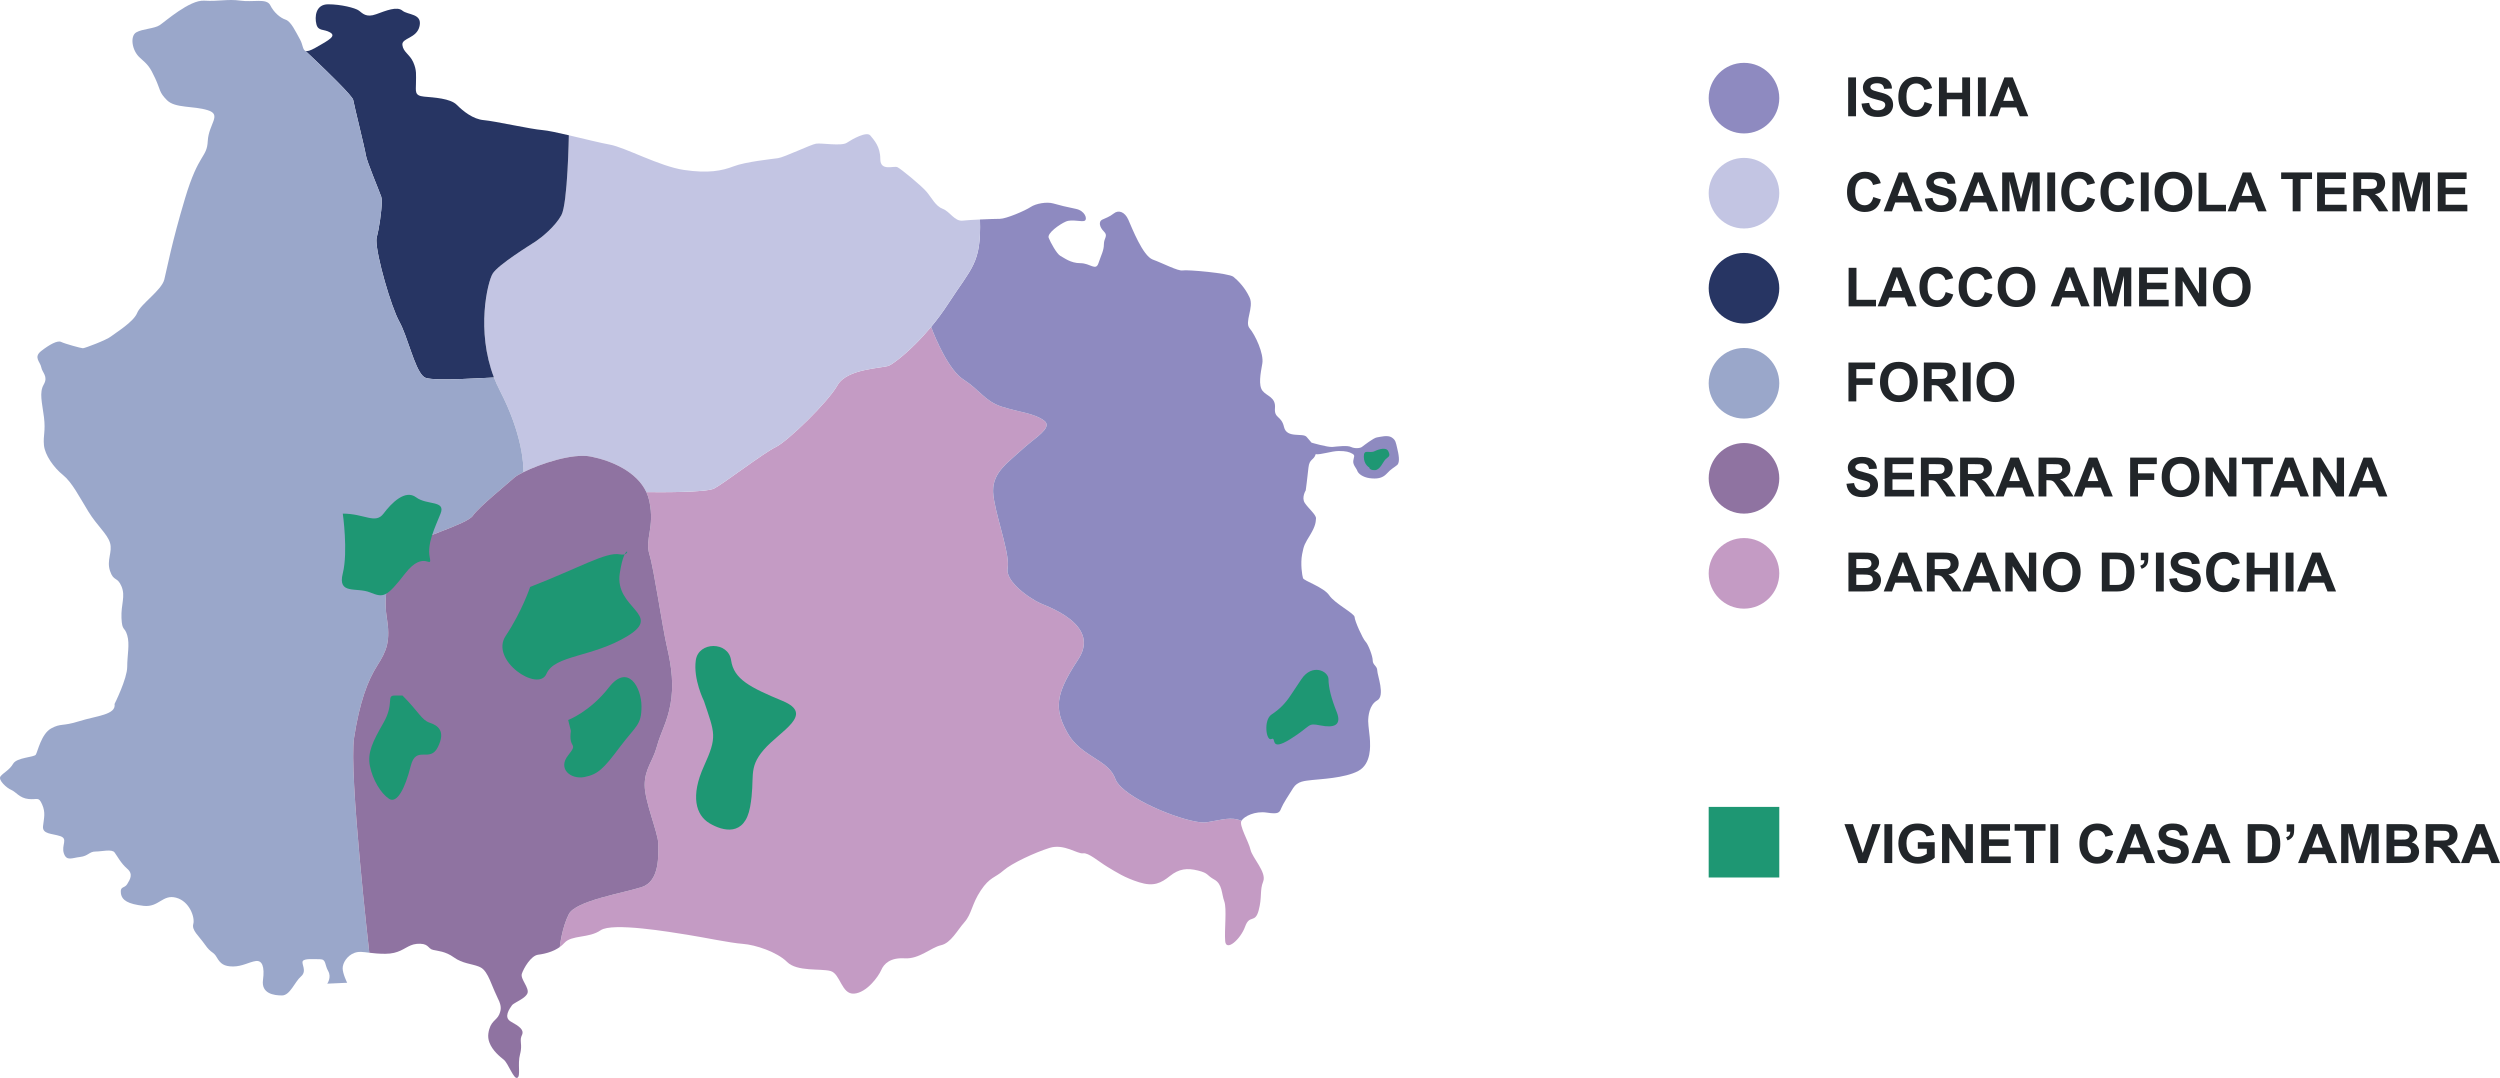 <?xml version="1.0" encoding="utf-8"?>
<!-- Generator: Adobe Illustrator 23.0.1, SVG Export Plug-In . SVG Version: 6.00 Build 0)  -->
<svg version="1.1" id="Livello_1" xmlns="http://www.w3.org/2000/svg" xmlns:xlink="http://www.w3.org/1999/xlink" x="0px" y="0px"
	 viewBox="0 0 920.642 396.966" style="enable-background:new 0 0 920.642 396.966;" xml:space="preserve">
<style type="text/css">
	.st0{fill:#C52170;}
	.st1{fill:#C49BC4;}
	.st2{fill:#8E8AC0;}
	.st3{fill:#C3C5E3;}
	.st4{fill:#273563;}
	.st5{fill:#9AA7CA;}
	.st6{fill:#8F73A1;}
	.st7{fill:#212529;}
	.st8{fill:#1E9773;}
</style>
<path class="st0" d="M200.254,351.224c-0.299,0.064-0.591,0.123-0.872,0.173
	C199.664,351.347,199.954,351.289,200.254,351.224"/>
<path class="st0" d="M153.514,347.582c-0.836,0.069-1.553,0.274-2.226,0.549c0.673-0.274,1.39-0.479,2.226-0.547
	c0.467-0.04,0.875-0.05,1.241-0.04C154.389,347.533,153.981,347.543,153.514,347.582"/>
<path class="st0" d="M204.179,349.911c-0.336,0.16-0.675,0.306-1.015,0.438
	C203.504,350.217,203.843,350.071,204.179,349.911"/>
<path class="st0" d="M202.641,350.541c-0.263,0.093-0.525,0.186-0.786,0.265
	C202.116,350.726,202.377,350.635,202.641,350.541"/>
<path class="st0" d="M201.391,350.937c-0.254,0.071-0.507,0.139-0.754,0.197
	C200.885,351.076,201.136,351.009,201.391,350.937"/>
<path class="st0" d="M177.514,356.582c-0.377-0.27-0.811-0.483-1.282-0.67c0.471,0.187,0.905,0.401,1.282,0.672
	c0.493,0.351,0.94,0.858,1.357,1.461C178.454,357.442,178.008,356.935,177.514,356.582"/>
<path class="st0" d="M157.785,348.717c0.334,0.326,0.627,0.649,1.059,0.867c0.185,0.091,0.412,0.162,0.669,0.227
	c-0.256-0.065-0.482-0.137-0.666-0.229C158.414,349.364,158.12,349.042,157.785,348.717"/>
<path class="st0" d="M179.848,380.582c0.667-4.667,3-4.667,4-7c1-2.334,0.667-3.667-1-7c-0.371-0.741-0.725-1.566-1.077-2.417
	c0.352,0.851,0.705,1.677,1.074,2.419c1.67,3.329,2,4.659,1,7c-1,2.329-3.33,2.329-4,7c-0.165,1.165,0.002,2.269,0.373,3.288
	C179.848,382.852,179.681,381.748,179.848,380.582"/>
<path class="st0" d="M205.335,349.285c-0.211,0.126-0.426,0.243-0.642,0.357
	C204.91,349.528,205.124,349.412,205.335,349.285"/>
<path class="st0" d="M206.145,348.764c0,0,0.002-0.021,0.002-0.025c-0.097,0.069-0.191,0.143-0.29,0.21
	C205.952,348.885,206.05,348.83,206.145,348.764"/>
<path class="st0" d="M192.181,358.582c-0.667,2,3,5.354,2,7.344c-0.312,0.621-0.916,1.177-1.62,1.68
	c0.705-0.503,1.311-1.06,1.624-1.682c1-1.99-2.671-5.34-2-7.34c0.66-2,3.329-6.671,6-7
	c0.314-0.04,0.658-0.093,1.015-0.153c-0.359,0.06-0.702,0.111-1.019,0.151
	C195.514,351.915,192.848,356.582,192.181,358.582"/>
<path class="st0" d="M188.181,376.248c3,1.667,5,3,4,5c-0.842,1.686-0.042,2.913-0.363,5.446
	c0.322-2.532-0.476-3.765,0.367-5.451c1-2-1-3.33-4-5c-1.453-0.804-1.574-2.001-1.241-3.137
	C186.609,374.242,186.727,375.44,188.181,376.248"/>
<path class="st1" d="M465.184,324.584c-1.34,3.329-0.34,5.659-1.67,10.659c-1.33,5-3.33,1.341-5,6
	c-1.67,4.67-7,9.341-7.33,5.341c-0.34-4,0.66-12-0.34-14.671c-1-2.67-0.66-6.329-3.66-8c-3-1.67-2-2.329-6-3.329
	s-7-0.671-10.34,2c-3.33,2.659-6,4-11.33,2.329c-5.33-1.67-8.33-3.67-11.67-5.67c-3.33-2-7-5.33-9-5
	c-2,0.341-7-3.659-12.33-2c-5.33,1.67-14,5.67-17,8.341c-3,2.659-5,2.329-8.33,7.329c-3.34,5-3.34,8.671-6,11.671
	c-2.67,3-5,7.699-8.67,8.51c-3.67,0.819-8,5.149-13.33,4.819c-5.34-0.329-7.67,2-8.67,4.33c-1,2.341-5.33,8.341-10,8.67
	c-4.67,0.33-5-7.329-8.67-8.329c-3.66-1-12.33,0.329-16-3.341c-3.66-3.659-11.66-6.33-16.33-6.659
	c-4.67-0.341-14-2.341-20.33-3.341c-6.34-1-27.67-4.659-32-1.659c-4.34,3-10.67,1.659-13.34,4.659
	c-0.51,0.58-1.09,1.061-1.7,1.49c0.03-0.269,0.81-7.189,3.34-12.089c2.57-5,20.17-7.75,26.92-10s6-12.25,6-16s-5-15.5-5-21.5
	s3-8.75,4.5-14.25s3.75-8.75,5-15.531c1.25-6.779,0.5-13.469-1.25-20.969s-4.75-28.5-6.5-34.25s2-9.75,0-19.5
	c-0.25-1.21-0.63-2.35-1.13-3.42c4.1,0.059,21.96,0.219,24.97-1.33c3.41-1.75,18.41-13.25,22.66-15.25
	s19.25-16.5,22.75-22.75s16.75-6.25,19-7.25c1.73-0.77,8.48-5.831,15.48-14.26l0.01,0.01
	c0.15,0.419,4.62,12.58,10.09,17.889c0.57,0.551,1.16,1.04,1.75,1.42c6.34,4.11,8,8.11,14.34,10.11
	c6.33,2,11.66,2.331,15.33,5c0.18,0.13,0.33,0.26,0.46,0.401c0.39,0.399,0.56,0.819,0.56,1.269
	c0,2.451-5.32,5.571-9.35,9.33c-4.86,4.531-10.35,8.021-10.35,14.84c0,0.201,0,0.401,0.01,0.601
	c0.31,6.67,5.45,20.25,5.45,26.489c0,0.521-0.03,0.99-0.11,1.401c-0.05,0.25-0.07,0.509-0.07,0.759
	c0,1.941,1.3,3.96,3.06,5.811c2.95,3.069,7.22,5.64,9.01,6.43c1.7,0.759,8.66,3.23,12.839,7.54
	c1.901,1.96,3.231,4.299,3.231,7.03c0,1.849-0.61,3.88-2.07,6.099c-4.911,7.451-7.161,12.371-7.161,16.982
	c0,3.229,1.101,6.319,3.161,10.019c0.94,1.691,2.05,3.081,3.26,4.281c3.82,3.8,8.59,5.66,11.73,8.7
	c1.15,1.13,2.09,2.409,2.67,4.019c0.36,0.981,1.11,2,2.17,3.041c6.85,6.69,26.3,13.83,31.5,12.959
	c6-1,8.89-2.129,12.78-0.57c-1,1.67,2.66,7.67,3.33,10.67C461.184,315.913,466.514,321.243,465.184,324.584"/>
<path class="st2" d="M514.514,171.243c-1.17,1-2.17,1.341-3.83,3.17c-1.67,1.83-3.84,2-6.34,1.671
	c-2.5-0.341-4.16-1.671-4.5-2.671c-0.33-1-1.66-2.17-1.5-3.67c0.17-1.5,0.84-2-0.33-2.659c-1.17-0.671-2.33-1-5-1
	c-2.67,0-6.83,1.5-8.5,1.159c-0.67,2.341-2.33,1.61-2.67,4.981c-0.33,3.361-1,8.361-1,8.361s-1.66,2.659-0.33,4.659
	c1.33,2,4.21,4.341,4.11,5.67c-0.11,1.33-0.11,2.671-2.11,6c-2,3.33-2.33,3.671-3,7.171c-0.67,3.5,0,7.829,0.33,8.829
	c0.34,1,7.67,3.33,9.67,6.33s9.33,6.67,9.33,8c0,1.341,3,8,4,9s2.67,5.341,2.67,7c0,1.67,1.67,2,1.67,3.67
	c0,1.671,3,9.33,0,11c-3,1.671-3.34,6-3.34,7.671c0,1.659,0.67,6,0.67,7.329c0,1.33,0.67,8.33-4.33,11
	c-5,2.671-14.34,3-17,3.33c-2.67,0.341-5.34,0.341-7,3c-1.67,2.67-3.67,5.67-4.34,7.341
	c-0.66,1.659-1,2.329-5.33,1.659c-4.33-0.659-8.33,1.341-9.33,3c-3.89-1.56-6.78-0.43-12.78,0.57
	c-5.201,0.87-24.65-6.269-31.5-12.96c-1.06-1.04-1.81-2.059-2.17-3.04c-0.58-1.61-1.52-2.889-2.67-4.019
	c-3.14-3.04-7.91-4.901-11.73-8.7c-1.21-1.201-2.32-2.59-3.26-4.281c-2.06-3.7-3.161-6.79-3.161-10.019
	c0-4.611,2.25-9.53,7.161-16.981c1.46-2.219,2.07-4.25,2.07-6.099c0-2.731-1.33-5.071-3.231-7.031
	c-4.179-4.309-11.139-6.78-12.839-7.54c-1.79-0.79-6.06-3.36-9.01-6.429c-1.76-1.851-3.06-3.87-3.06-5.811
	c0-0.25,0.02-0.51,0.07-0.76c0.08-0.41,0.11-0.879,0.11-1.4c0-6.239-5.14-19.819-5.45-26.489
	c-0.01-0.2-0.01-0.401-0.01-0.601c0-6.819,5.49-10.309,10.35-14.84c4.03-3.759,9.35-6.88,9.35-9.33
	c0-0.45-0.17-0.87-0.56-1.269c-0.13-0.141-0.28-0.271-0.46-0.401c-3.67-2.67-9-3-15.33-5c-6.34-2-8-6-14.34-10.11
	c-0.59-0.38-1.18-0.869-1.75-1.42c-5.47-5.31-9.94-17.47-10.09-17.89l-0.01-0.009c2.109-2.531,4.24-5.38,6.27-8.5
	c8.75-13.491,12.22-14.88,11.73-31.061c3-0.14,6.029-0.239,7.3-0.239c2.33,0,9.33-3,11.33-4.341c2-1.33,6-2,8.33-1.33
	c2.34,0.671,5,1.33,8.34,2c3.33,0.671,4.33,3.671,3.33,4.33c-1,0.67-4.67-0.659-7,0.341c-2.33,1-7,4.329-6.33,6
	c0.66,1.659,3,6,4.33,6.659c1.33,0.67,3.67,2.67,7.33,2.67c3.67,0,5.67,3,6.67,0s2-4.67,2-7c0-2.329,1.67-3,0-4.67
	c-1.67-1.659-2-3.659-0.67-4.33c1.34-0.67,2.67-1,4.34-2.329c1.66-1.341,4-0.671,5.33,2.329
	c1.33,3,5.33,13.33,9,14.671c3.67,1.329,9.33,4.329,11,4c1.67-0.341,17,1,18.67,2.329c1.66,1.33,4.33,4,6,7.671
	c1.66,3.659-2,9,0,11.329c2,2.33,5.33,9.33,4.66,13c-0.66,3.671-1.49,8,0.09,10s4.91,2.33,4.58,6.33
	c-0.33,4,2.33,2.67,3.33,7c1,4.341,7,2,8.34,3.67c0.49,0.62,1.17,1.33,1.79,2.091c0,0,5.87,1.739,7.71,1.58
	c1.83-0.171,5.5-0.651,6.83,0.01c1.33,0.649,3.33,0.509,4,0c0.67-0.51,4.33-3.351,5.5-3.51c1.17-0.171,4-1,5.5,0
	s1.5,1.899,2,3.949C515.014,167.084,515.684,170.243,514.514,171.243"/>
<path class="st3" d="M197.403,88.81c-2,1.333-14,8.666-16,12c-2,3.333-7,24.333,2.667,43
	c8.254,15.94,8.728,27.134,8.69,30.065c6.034-2.988,17.982-7.115,24.894-5.732c7.661,1.532,16.853,5.556,20.366,13.077
	c4.102,0.059,21.961,0.22,24.974-1.327c3.409-1.75,18.409-13.25,22.659-15.25s19.25-16.5,22.75-22.75s16.75-6.25,19-7.25
	s13-9.277,21.75-22.764c8.75-13.486,12.22-14.877,11.734-31.056c-2.517,0.121-5.002,0.272-6.373,0.425
	c-3,0.333-4.667-3.334-7.334-4.335c-2.666-1-4-4-6-6.332c-2-2.333-9.333-8.333-10.666-9c-1.334-0.667-6.334,1.667-6.334-3
	c0-4.668-2.333-7-3.666-8.668c-1.334-1.667-6.667,1.333-8.667,2.667c-2,1.333-9.333,0-11.333,0.333
	c-2,0.333-11.667,5-14,5.335c-2.334,0.333-12,1.333-16.334,3c-4.333,1.665-9.333,2.666-18.333,1.333
	c-9-1.333-21.667-8.335-27.333-9.335c-3.26-0.575-9.498-2.142-15.034-3.434c0,0-0.41,25.187-2.744,29.426
	C204.403,83.477,199.403,87.477,197.403,88.81"/>
<path class="st4" d="M209.483,49.813c0,0-0.41,25.19-2.75,29.43c-2.33,4.23-7.33,8.23-9.33,9.57c-2,1.33-14,8.66-16,12
	c-1.83,3.05-6.17,20.89,0.51,38.21c-2,0-21.51,1.45-25.18,0.12c-0.34-0.12-0.68-0.35-1-0.67
	c-3.17-3.099-5.64-14.56-8.66-20c-3.09-5.55-8.45-24.2-8.45-29.88c0-0.469,0.03-0.84,0.11-1.12
	c0.81-2.98,1.85-9.7,1.85-13.19c0-0.8-0.05-1.44-0.18-1.81c-0.67-2-5.33-13-5.67-15.33
	c-0.33-2.33-4.33-18.33-4.66-20.33c-0.12-0.72-2.43-3.26-5.33-6.21l-0.39-0.39c-0.12-0.129-0.25-0.26-0.38-0.39
	c-5.08-5.11-11.49-11.08-11.49-11.08c0.64,0.24,1.7-0.04,3.7-1.159c5.33-3,7.66-4.341,5.33-5.671
	c-2.33-1.329-4.33-0.329-5-3c-0.67-2.67-0.33-7.329,4.33-7.329c4.67,0,10,1.329,11.34,2.329c1.33,1,2.66,2.671,6.33,1.33
	c3.67-1.33,7.67-3,9.67-1.33c2,1.671,7.33,1,6.33,5.671c-1,4.659-6.67,4.329-6.33,7c0.33,2.659,2.66,3.329,4,6.329
	c1.33,3,1,4.671,1,7.671s-0.67,4.659,3,5c3.66,0.329,9.66,0.659,12,3c2.33,2.329,6,5.329,10,5.659
	c4,0.341,17.33,3.341,21.66,3.67C201.683,48.054,205.393,48.864,209.483,49.813"/>
<path class="st5" d="M192.764,173.874c-1.61,0.8-2.8,1.51-3.36,2.02c-2.67,2.419-13,10.75-15.25,14s-19.25,7.75-24.75,11.75
	s-8.5,16.5-7,25.5s0,12.5-3.5,18s-6.5,13.5-8.5,26.5s5.6,79.209,5.6,79.209c-2.36-0.29-3.86-0.549-5.49,0.06
	c-2.67,1-4.33,3.671-4.33,5.671s1.66,5.329,1.66,5.329l-7.33,0.33c0,0,1.67-2.33,0.33-4.659
	c-1.33-2.341-0.66-4.341-3-4.341c-2.33,0-5.66-0.33-6.33,0.67c-0.67,1,1.67,3.671-0.67,5.671c-2.33,2-4,7-7,7
	s-7.66-0.671-7-5.671c0.67-5-0.33-7.329-2.66-7c-2.34,0.33-5,2-8.34,2c-3.33,0-4.66-1-6-3.329
	c-1.33-2.341-2-1.341-4.33-4.671c-2.33-3.329-5-5.329-4.33-7.67c0.66-2.33-1.34-8.33-6.34-9.659
	c-5-1.341-6.33,3.659-12,3c-5.66-0.671-8-2-8.33-4.671c-0.33-2.67,1.33-1.67,2.33-3.329c1-1.671,2.34-3.671,0-5.671
	c-2.33-2-3.66-4.67-4.66-6c-1-1.329-4.67-0.329-7-0.329c-2.34,0-2.67,1.659-5.67,2c-3,0.329-5,1.659-6-1.341
	s1.67-5.33-1.33-6.33s-6.67-0.67-6.34-3.67c0.34-3,1-5-0.33-8s-1.67-1.659-5-2c-3.33-0.33-4.67-2.659-6.33-3.33
	c-1.67-0.67-5-3.67-4-5c1-1.329,3.33-2.329,4.66-4.67c1.34-2.33,7.67-2.33,8.34-3.33c0.66-1,2-7.67,5.66-9.67
	c3.67-2,4-0.659,10.34-2.659c6.33-2,13.66-2.341,13-6.341c0,0,4.66-9.33,4.66-13.659c0-4.341,1-8.341,0-11.671
	c-1-3.329-1.88-1.329-2.11-6.329c-0.22-5,1.56-8,0-11.671c-1.55-3.67-2.89-1.67-4.22-5.67s1-7,0-10.33
	c-1-3.329-4.67-6.17-8-11.579c-3.33-5.421-6-10.75-9.33-13.421c-3.34-2.67-6.67-7.329-7-11c-0.34-3.67,0.66-5,0-10.329
	c-0.67-5.341-1.81-9-0.07-12c1.73-3-0.58-4.341-0.92-6.341c-0.35-2-2.991-3.659,0-6c2.99-2.33,5.99-4,7.32-3.33
	c1.33,0.671,7.38,2.33,8.02,2.33c0.65,0,8.65-3,10.31-4.33c1.67-1.329,8.34-5.329,9.67-8.67
	c1.33-3.33,9-8.33,10-12.33s2.67-13.329,7.67-30c5-16.67,8-14.67,8.33-21c0.33-6.329,5.33-9.67,0-11.329
	c-5.33-1.671-12-0.671-15-3.671c-3-3-2.33-3.67-4.33-8c-2-4.329-2.67-5-5.67-7.67c-3-2.659-3.67-8-1.33-9.33
	c2.33-1.329,6.66-1.329,8.66-2.67c2-1.33,11-9.33,16.34-9c5.33,0.341,8.66-0.68,13.33-0.01
	c4.67,0.68,9.67-0.99,11,1.68c1.33,2.671,3.67,4.671,5.67,5.33c2,0.67,3.66,4.341,5.33,7.341
	c1.04,1.869,0.91,3.75,1.97,4.159c0,0,6.41,5.971,11.49,11.08c0.13,0.13,0.26,0.261,0.38,0.391l0.389,0.389
	c2.901,2.951,5.21,5.491,5.331,6.21c0.33,2,4.33,18,4.66,20.331c0.34,2.33,5,13.33,5.67,15.33
	c0.13,0.37,0.18,1.009,0.18,1.809c0,3.49-1.04,10.21-1.85,13.191c-0.08,0.28-0.11,0.65-0.11,1.12
	c0,5.679,5.36,24.33,8.45,29.88c3.02,5.439,5.49,16.9,8.66,20c0.32,0.32,0.66,0.549,1,0.67
	c3.67,1.33,23.179-0.121,25.179-0.121c0.631,1.611,1.341,3.21,2.161,4.79
	C192.324,159.754,192.804,170.943,192.764,173.874"/>
<path class="st6" d="M236.404,326.644c6.75-2.25,6-12.25,6-16s-5-15.5-5-21.5s3-8.75,4.5-14.25s3.75-8.75,5-15.53
	c1.25-6.78,0.5-13.47-1.25-20.97s-4.75-28.5-6.5-34.25s2-9.75,0-19.5c-0.249-1.214-0.634-2.354-1.134-3.423
	c-0.537-0.008-0.849-0.014-0.849-0.014s0.312,0.006,0.849,0.014c-3.512-7.521-12.705-11.545-20.366-13.077
	c-6.912-1.383-18.86,2.744-24.894,5.732c-0.006,0.501-0.027,0.768-0.027,0.768s0.021-0.267,0.027-0.768
	c-1.604,0.794-2.795,1.509-3.356,2.018c-2.67,2.42-13,10.75-15.25,14s-19.25,7.75-24.75,11.75s-8.5,16.5-7,25.5s0,12.5-3.5,18
	s-6.5,13.5-8.5,26.5s5.6,79.21,5.6,79.21c1.51,0.19,3.37,0.39,5.84,0.39c5.014,0,6.897-2.079,9.444-3.113
	c0.673-0.274,1.389-0.479,2.226-0.549c0.467-0.039,0.874-0.048,1.241-0.038c1.753,0.049,2.456,0.614,3.03,1.173
	c0.335,0.325,0.629,0.648,1.062,0.865c0.184,0.092,0.41,0.165,0.665,0.229c1.602,0.398,4.509,0.472,7.672,2.773
	c3.068,2.23,6.609,2.362,9.048,3.329c0.471,0.186,0.904,0.4,1.282,0.669c0.494,0.353,0.94,0.861,1.357,1.463
	c1.115,1.615,2.004,3.952,2.9,6.12c0.352,0.851,0.706,1.676,1.076,2.417c1.667,3.333,2,4.666,1,7c-1,2.333-3.333,2.333-4,7
	c-0.167,1.166,0,2.27,0.37,3.291c1.11,3.06,4.044,5.374,5.297,6.371c1.67,1.34,3.67,7.34,5,6.67
	c1.33-0.67,0-5,1-8.67c0.157-0.576,0.244-1.078,0.304-1.549c0.32-2.533-0.48-3.761,0.362-5.447c1-2-1-3.333-4-5
	c-1.453-0.807-1.572-2.005-1.236-3.141c0.355-1.209,1.225-2.348,1.57-2.863c0.46-0.688,2.494-1.531,4.046-2.637
	c0.704-0.503,1.308-1.06,1.62-1.681c1-1.989-2.666-5.344-2-7.344c0.667-2,3.334-6.667,6-7c0.317-0.04,0.661-0.09,1.019-0.151
	c0.059-0.01,0.122-0.023,0.183-0.034c0.281-0.05,0.573-0.108,0.872-0.173c0.126-0.028,0.254-0.059,0.382-0.089
	c0.247-0.058,0.5-0.126,0.754-0.197c0.155-0.043,0.308-0.084,0.465-0.132c0.26-0.079,0.522-0.172,0.785-0.265
	c0.175-0.062,0.349-0.122,0.524-0.191c0.34-0.133,0.678-0.278,1.014-0.438c0.174-0.083,0.343-0.179,0.514-0.269
	c0.216-0.114,0.431-0.231,0.642-0.357c0.177-0.107,0.35-0.221,0.522-0.337c0.099-0.067,0.194-0.141,0.291-0.21
	c0.029-0.271,0.808-7.193,3.337-12.095C212.054,331.644,229.654,328.894,236.404,326.644"/>
<path class="st2" d="M655.234,36.143c0,7.18-5.82,13-13,13c-7.18,0-13-5.82-13-13c0-7.18,5.82-13,13-13
	C649.413,23.143,655.234,28.964,655.234,36.143"/>
<g>
	<path class="st7" d="M680.601,42.819V28.503h2.891v14.316H680.601z"/>
	<path class="st7" d="M685.513,38.161l2.812-0.273c0.17,0.944,0.513,1.637,1.03,2.08s1.216,0.664,2.095,0.664
		c0.932,0,1.633-0.197,2.104-0.591s0.708-0.855,0.708-1.382c0-0.338-0.1-0.626-0.298-0.864
		s-0.546-0.444-1.04-0.62c-0.338-0.117-1.109-0.326-2.314-0.625c-1.549-0.384-2.637-0.856-3.262-1.416
		c-0.879-0.788-1.318-1.748-1.318-2.881c0-0.729,0.207-1.411,0.62-2.046s1.009-1.118,1.787-1.45
		s1.718-0.498,2.817-0.498c1.797,0,3.149,0.394,4.058,1.182s1.386,1.839,1.431,3.154l-2.891,0.127
		c-0.123-0.736-0.389-1.265-0.796-1.587s-1.017-0.483-1.831-0.483c-0.84,0-1.498,0.172-1.973,0.518
		c-0.307,0.221-0.459,0.518-0.459,0.889c0,0.338,0.143,0.628,0.43,0.869c0.365,0.306,1.25,0.625,2.656,0.957
		s2.446,0.675,3.12,1.03s1.201,0.84,1.582,1.455s0.571,1.375,0.571,2.28c0,0.82-0.229,1.588-0.684,2.305
		s-1.1,1.248-1.934,1.597s-1.871,0.522-3.115,0.522c-1.81,0-3.199-0.418-4.17-1.255
		S685.702,39.763,685.513,38.161z"/>
	<path class="st7" d="M708.745,37.556l2.803,0.889c-0.43,1.562-1.145,2.723-2.144,3.481s-2.267,1.138-3.804,1.138
		c-1.9,0-3.463-0.649-4.688-1.948s-1.836-3.075-1.836-5.327c0-2.383,0.615-4.233,1.846-5.552
		s2.848-1.978,4.854-1.978c1.752,0,3.174,0.518,4.268,1.553c0.65,0.612,1.139,1.491,1.465,2.637l-2.861,0.684
		c-0.17-0.742-0.522-1.328-1.06-1.758s-1.19-0.644-1.958-0.644c-1.06,0-1.922,0.381-2.583,1.143
		s-0.991,1.996-0.991,3.701c0,1.81,0.326,3.099,0.977,3.867s1.498,1.152,2.539,1.152
		c0.768,0,1.43-0.244,1.982-0.732S708.505,38.604,708.745,37.556z"/>
	<path class="st7" d="M714.038,42.819V28.503h2.891v5.635h5.664v-5.635h2.891v14.316h-2.891v-6.26h-5.664v6.26
		H714.038z"/>
	<path class="st7" d="M728.384,42.819V28.503h2.891v14.316H728.384z"/>
	<path class="st7" d="M746.938,42.819h-3.144l-1.25-3.252h-5.723l-1.182,3.252h-3.066l5.576-14.316h3.057L746.938,42.819
		z M741.616,37.155l-1.973-5.312l-1.934,5.312H741.616z"/>
</g>
<path class="st3" d="M655.234,71.143c0,7.18-5.82,13-13,13c-7.18,0-13-5.82-13-13c0-7.18,5.82-13,13-13
	C649.413,58.143,655.234,63.964,655.234,71.143"/>
<g>
	<path class="st7" d="M689.849,72.556l2.803,0.889c-0.43,1.562-1.145,2.723-2.144,3.481s-2.267,1.138-3.804,1.138
		c-1.9,0-3.463-0.649-4.688-1.948s-1.836-3.075-1.836-5.327c0-2.383,0.615-4.233,1.846-5.552
		s2.848-1.978,4.854-1.978c1.752,0,3.174,0.518,4.268,1.553c0.65,0.612,1.139,1.491,1.465,2.637l-2.861,0.684
		c-0.17-0.742-0.522-1.328-1.06-1.758s-1.19-0.644-1.958-0.644c-1.06,0-1.922,0.381-2.583,1.143
		s-0.991,1.996-0.991,3.701c0,1.81,0.326,3.099,0.977,3.867s1.498,1.152,2.539,1.152
		c0.768,0,1.43-0.244,1.982-0.732S689.609,73.604,689.849,72.556z"/>
	<path class="st7" d="M708.042,77.819h-3.144l-1.25-3.252h-5.723l-1.182,3.252h-3.066l5.576-14.316h3.057L708.042,77.819
		z M702.72,72.155l-1.973-5.312l-1.934,5.312H702.72z"/>
	<path class="st7" d="M708.843,73.161l2.812-0.273c0.17,0.944,0.513,1.637,1.03,2.08s1.216,0.664,2.095,0.664
		c0.932,0,1.633-0.197,2.104-0.591s0.708-0.855,0.708-1.382c0-0.338-0.1-0.626-0.298-0.864
		s-0.546-0.444-1.04-0.62c-0.338-0.117-1.109-0.326-2.314-0.625c-1.549-0.384-2.637-0.856-3.262-1.416
		c-0.879-0.788-1.318-1.748-1.318-2.881c0-0.729,0.207-1.411,0.62-2.046s1.009-1.118,1.787-1.45
		s1.718-0.498,2.817-0.498c1.797,0,3.149,0.394,4.058,1.182s1.386,1.839,1.431,3.154l-2.891,0.127
		c-0.123-0.736-0.389-1.265-0.796-1.587s-1.017-0.483-1.831-0.483c-0.84,0-1.498,0.172-1.973,0.518
		c-0.307,0.221-0.459,0.518-0.459,0.889c0,0.338,0.143,0.628,0.43,0.869c0.365,0.306,1.25,0.625,2.656,0.957
		s2.446,0.675,3.12,1.03s1.201,0.84,1.582,1.455s0.571,1.375,0.571,2.28c0,0.82-0.229,1.588-0.684,2.305
		s-1.1,1.248-1.934,1.597s-1.871,0.522-3.115,0.522c-1.81,0-3.199-0.418-4.17-1.255
		S709.032,74.763,708.843,73.161z"/>
	<path class="st7" d="M735.825,77.819h-3.144l-1.25-3.252h-5.723l-1.182,3.252H721.46l5.576-14.316h3.057L735.825,77.819z
		 M730.503,72.155l-1.973-5.312l-1.934,5.312H730.503z"/>
	<path class="st7" d="M737.319,77.819V63.503h4.326l2.598,9.766l2.568-9.766h4.336v14.316h-2.686V66.55
		l-2.842,11.27h-2.783l-2.832-11.27v11.27H737.319z"/>
	<path class="st7" d="M753.931,77.819V63.503h2.891v14.316H753.931z"/>
	<path class="st7" d="M768.735,72.556l2.803,0.889c-0.43,1.562-1.145,2.723-2.144,3.481s-2.267,1.138-3.804,1.138
		c-1.9,0-3.463-0.649-4.688-1.948s-1.836-3.075-1.836-5.327c0-2.383,0.615-4.233,1.846-5.552
		s2.848-1.978,4.854-1.978c1.752,0,3.174,0.518,4.268,1.553c0.65,0.612,1.139,1.491,1.465,2.637l-2.861,0.684
		c-0.17-0.742-0.522-1.328-1.06-1.758s-1.19-0.644-1.958-0.644c-1.06,0-1.922,0.381-2.583,1.143
		s-0.991,1.996-0.991,3.701c0,1.81,0.326,3.099,0.977,3.867s1.498,1.152,2.539,1.152
		c0.768,0,1.43-0.244,1.982-0.732S768.495,73.604,768.735,72.556z"/>
	<path class="st7" d="M783.179,72.556l2.803,0.889c-0.43,1.562-1.145,2.723-2.144,3.481s-2.267,1.138-3.804,1.138
		c-1.9,0-3.463-0.649-4.688-1.948s-1.836-3.075-1.836-5.327c0-2.383,0.615-4.233,1.846-5.552
		s2.848-1.978,4.854-1.978c1.752,0,3.174,0.518,4.268,1.553c0.65,0.612,1.139,1.491,1.465,2.637l-2.861,0.684
		c-0.17-0.742-0.522-1.328-1.06-1.758s-1.19-0.644-1.958-0.644c-1.06,0-1.922,0.381-2.583,1.143
		s-0.991,1.996-0.991,3.701c0,1.81,0.326,3.099,0.977,3.867s1.498,1.152,2.539,1.152
		c0.768,0,1.43-0.244,1.982-0.732S782.938,73.604,783.179,72.556z"/>
	<path class="st7" d="M788.374,77.819V63.503h2.891v14.316H788.374z"/>
	<path class="st7" d="M793.433,70.749c0-1.458,0.219-2.682,0.654-3.672c0.326-0.729,0.769-1.383,1.333-1.963
		s1.181-1.009,1.851-1.289c0.893-0.377,1.921-0.566,3.086-0.566c2.109,0,3.797,0.654,5.064,1.963
		s1.899,3.128,1.899,5.459c0,2.311-0.628,4.12-1.885,5.425s-2.937,1.958-5.039,1.958
		c-2.129,0-3.822-0.649-5.078-1.948S793.433,73.028,793.433,70.749z M796.411,70.651c0,1.621,0.375,2.85,1.123,3.687
		s1.699,1.255,2.852,1.255s2.098-0.415,2.837-1.245s1.108-2.075,1.108-3.735c0-1.641-0.359-2.865-1.079-3.672
		s-1.675-1.211-2.866-1.211s-2.152,0.409-2.881,1.226S796.411,69.004,796.411,70.651z"/>
	<path class="st7" d="M809.653,77.819V63.62h2.891v11.787h7.188v2.412H809.653z"/>
	<path class="st7" d="M834.702,77.819h-3.144l-1.25-3.252h-5.723l-1.182,3.252h-3.066l5.576-14.316h3.057L834.702,77.819
		z M829.38,72.155l-1.973-5.312l-1.934,5.312H829.38z"/>
	<path class="st7" d="M844.295,77.819V65.925h-4.248v-2.422h11.377v2.422h-4.238v11.895H844.295z"/>
	<path class="st7" d="M853.289,77.819V63.503h10.615v2.422h-7.725v3.174h7.188v2.412h-7.188v3.897h7.998v2.412H853.289
		z"/>
	<path class="st7" d="M866.639,77.819V63.503h6.084c1.53,0,2.642,0.128,3.335,0.386s1.248,0.714,1.665,1.372
		s0.625,1.41,0.625,2.256c0,1.074-0.315,1.961-0.947,2.661s-1.575,1.141-2.832,1.323
		c0.625,0.365,1.141,0.765,1.548,1.201s0.955,1.211,1.645,2.324l1.748,2.793h-3.457l-2.09-3.115
		c-0.742-1.113-1.25-1.815-1.523-2.104s-0.564-0.488-0.869-0.596s-0.791-0.161-1.455-0.161h-0.586v5.977H866.639z
		 M869.529,69.558h2.139c1.387,0,2.253-0.059,2.598-0.176s0.615-0.319,0.81-0.606s0.293-0.644,0.293-1.074
		c0-0.482-0.129-0.871-0.386-1.167s-0.62-0.483-1.089-0.561c-0.234-0.033-0.938-0.049-2.109-0.049h-2.256V69.558z"
		/>
	<path class="st7" d="M881.033,77.819V63.503h4.326l2.598,9.766l2.568-9.766h4.336v14.316h-2.686V66.55
		l-2.842,11.27h-2.783l-2.832-11.27v11.27H881.033z"/>
	<path class="st7" d="M897.732,77.819V63.503h10.615v2.422h-7.725v3.174h7.188v2.412h-7.188v3.897h7.998v2.412H897.732
		z"/>
</g>
<path class="st4" d="M655.234,106.143c0,7.18-5.82,13-13,13c-7.18,0-13-5.82-13-13c0-7.18,5.82-13,13-13
	C649.413,93.143,655.234,98.964,655.234,106.143"/>
<g>
	<path class="st7" d="M680.767,112.819V98.62h2.891v11.787h7.188v2.412H680.767z"/>
	<path class="st7" d="M705.816,112.819h-3.144l-1.25-3.252h-5.723l-1.182,3.252h-3.066l5.576-14.316h3.057
		L705.816,112.819z M700.493,107.155l-1.973-5.312l-1.934,5.312H700.493z"/>
	<path class="st7" d="M716.509,107.556l2.803,0.889c-0.43,1.562-1.145,2.723-2.144,3.481s-2.267,1.138-3.804,1.138
		c-1.9,0-3.463-0.649-4.688-1.948s-1.836-3.075-1.836-5.327c0-2.383,0.615-4.233,1.846-5.552
		s2.848-1.978,4.854-1.978c1.752,0,3.174,0.518,4.268,1.553c0.65,0.612,1.139,1.491,1.465,2.637l-2.861,0.684
		c-0.17-0.742-0.522-1.328-1.06-1.758s-1.19-0.644-1.958-0.644c-1.06,0-1.922,0.381-2.583,1.143
		s-0.991,1.996-0.991,3.701c0,1.81,0.326,3.099,0.977,3.867s1.498,1.152,2.539,1.152
		c0.768,0,1.43-0.244,1.982-0.732S716.269,108.604,716.509,107.556z"/>
	<path class="st7" d="M730.952,107.556l2.803,0.889c-0.43,1.562-1.145,2.723-2.144,3.481s-2.267,1.138-3.804,1.138
		c-1.9,0-3.463-0.649-4.688-1.948s-1.836-3.075-1.836-5.327c0-2.383,0.615-4.233,1.846-5.552
		s2.848-1.978,4.854-1.978c1.752,0,3.174,0.518,4.268,1.553c0.65,0.612,1.139,1.491,1.465,2.637l-2.861,0.684
		c-0.17-0.742-0.522-1.328-1.06-1.758s-1.19-0.644-1.958-0.644c-1.06,0-1.922,0.381-2.583,1.143
		s-0.991,1.996-0.991,3.701c0,1.81,0.326,3.099,0.977,3.867s1.498,1.152,2.539,1.152
		c0.768,0,1.43-0.244,1.982-0.732S730.712,108.604,730.952,107.556z"/>
	<path class="st7" d="M735.649,105.749c0-1.458,0.219-2.682,0.654-3.672c0.326-0.729,0.769-1.383,1.333-1.963
		s1.181-1.009,1.851-1.289c0.893-0.377,1.92-0.566,3.086-0.566c2.109,0,3.797,0.654,5.064,1.963
		s1.899,3.128,1.899,5.459c0,2.311-0.629,4.12-1.885,5.425s-2.936,1.958-5.039,1.958
		c-2.129,0-3.822-0.649-5.078-1.948S735.649,108.028,735.649,105.749z M738.628,105.651
		c0,1.621,0.375,2.85,1.123,3.687s1.699,1.255,2.852,1.255s2.098-0.415,2.837-1.245s1.108-2.075,1.108-3.735
		c0-1.641-0.359-2.865-1.079-3.672s-1.675-1.211-2.866-1.211s-2.152,0.409-2.881,1.226
		S738.628,104.004,738.628,105.651z"/>
	<path class="st7" d="M769.538,112.819h-3.144l-1.25-3.252h-5.723l-1.182,3.252h-3.066l5.576-14.316h3.057
		L769.538,112.819z M764.216,107.155l-1.973-5.312l-1.934,5.312H764.216z"/>
	<path class="st7" d="M771.032,112.819V98.503h4.326l2.598,9.766l2.568-9.766h4.336v14.316h-2.686v-11.27
		l-2.842,11.27h-2.783l-2.832-11.27v11.27H771.032z"/>
	<path class="st7" d="M787.731,112.819V98.503h10.615v2.422h-7.725v3.174h7.188v2.412h-7.188v3.897h7.998v2.412
		H787.731z"/>
	<path class="st7" d="M801.102,112.819V98.503h2.812l5.859,9.56v-9.56h2.686v14.316h-2.9l-5.771-9.336v9.336
		H801.102z"/>
	<path class="st7" d="M814.93,105.749c0-1.458,0.218-2.682,0.654-3.672c0.325-0.729,0.769-1.383,1.333-1.963
		s1.18-1.009,1.851-1.289c0.892-0.377,1.921-0.566,3.086-0.566c2.109,0,3.797,0.654,5.064,1.963
		s1.899,3.128,1.899,5.459c0,2.311-0.628,4.12-1.885,5.425s-2.937,1.958-5.039,1.958
		c-2.129,0-3.821-0.649-5.078-1.948S814.93,108.028,814.93,105.749z M817.908,105.651
		c0,1.621,0.374,2.85,1.123,3.687s1.699,1.255,2.852,1.255s2.098-0.415,2.837-1.245s1.108-2.075,1.108-3.735
		c0-1.641-0.359-2.865-1.079-3.672s-1.675-1.211-2.866-1.211s-2.151,0.409-2.881,1.226
		S817.908,104.004,817.908,105.651z"/>
</g>
<path class="st5" d="M655.234,141.143c0,7.18-5.82,13-13,13c-7.18,0-13-5.82-13-13c0-7.18,5.82-13,13-13
	C649.413,128.143,655.234,133.964,655.234,141.143"/>
<g>
	<path class="st7" d="M680.708,147.819v-14.316h9.815v2.422h-6.924v3.389h5.977v2.422h-5.977v6.084H680.708z"/>
	<path class="st7" d="M692.319,140.749c0-1.458,0.219-2.682,0.654-3.672c0.326-0.729,0.769-1.383,1.333-1.963
		s1.181-1.009,1.851-1.289c0.893-0.377,1.92-0.566,3.086-0.566c2.109,0,3.797,0.654,5.064,1.963
		s1.899,3.128,1.899,5.459c0,2.311-0.629,4.12-1.885,5.425s-2.936,1.958-5.039,1.958
		c-2.129,0-3.822-0.649-5.078-1.948S692.319,143.028,692.319,140.749z M695.298,140.651
		c0,1.621,0.375,2.85,1.123,3.687s1.699,1.255,2.852,1.255s2.098-0.415,2.837-1.245s1.108-2.075,1.108-3.735
		c0-1.641-0.359-2.865-1.079-3.672s-1.675-1.211-2.866-1.211s-2.152,0.409-2.881,1.226
		S695.298,139.004,695.298,140.651z"/>
	<path class="st7" d="M708.472,147.819v-14.316h6.084c1.529,0,2.642,0.128,3.335,0.386s1.249,0.714,1.665,1.372
		s0.625,1.41,0.625,2.256c0,1.074-0.316,1.961-0.947,2.661s-1.576,1.141-2.832,1.323
		c0.625,0.365,1.141,0.765,1.548,1.201s0.956,1.211,1.645,2.324l1.748,2.793h-3.457l-2.09-3.115
		c-0.742-1.113-1.25-1.815-1.523-2.104s-0.562-0.488-0.869-0.596s-0.791-0.161-1.455-0.161h-0.586v5.977H708.472z
		 M711.362,139.558h2.139c1.387,0,2.252-0.059,2.598-0.176s0.615-0.319,0.81-0.606s0.293-0.644,0.293-1.074
		c0-0.482-0.129-0.871-0.386-1.167s-0.62-0.483-1.089-0.561c-0.234-0.033-0.938-0.049-2.109-0.049h-2.256V139.558z
		"/>
	<path class="st7" d="M722.817,147.819v-14.316h2.891v14.316H722.817z"/>
	<path class="st7" d="M727.876,140.749c0-1.458,0.219-2.682,0.654-3.672c0.326-0.729,0.769-1.383,1.333-1.963
		s1.181-1.009,1.851-1.289c0.893-0.377,1.92-0.566,3.086-0.566c2.109,0,3.797,0.654,5.064,1.963
		s1.899,3.128,1.899,5.459c0,2.311-0.629,4.12-1.885,5.425s-2.936,1.958-5.039,1.958
		c-2.129,0-3.822-0.649-5.078-1.948S727.876,143.028,727.876,140.749z M730.855,140.651
		c0,1.621,0.375,2.85,1.123,3.687s1.699,1.255,2.852,1.255s2.098-0.415,2.837-1.245s1.108-2.075,1.108-3.735
		c0-1.641-0.359-2.865-1.079-3.672s-1.675-1.211-2.866-1.211s-2.152,0.409-2.881,1.226
		S730.855,139.004,730.855,140.651z"/>
</g>
<path class="st6" d="M655.234,176.143c0,7.18-5.82,13-13,13c-7.18,0-13-5.82-13-13c0-7.18,5.82-13,13-13
	C649.413,163.143,655.234,168.964,655.234,176.143"/>
<g>
	<path class="st7" d="M679.956,178.161l2.812-0.273c0.17,0.944,0.513,1.637,1.03,2.08s1.216,0.664,2.095,0.664
		c0.932,0,1.633-0.197,2.104-0.591s0.708-0.855,0.708-1.382c0-0.338-0.1-0.626-0.298-0.864
		s-0.546-0.444-1.04-0.62c-0.338-0.117-1.109-0.326-2.314-0.625c-1.549-0.384-2.637-0.856-3.262-1.416
		c-0.879-0.788-1.318-1.748-1.318-2.881c0-0.729,0.207-1.411,0.62-2.046s1.009-1.118,1.787-1.45
		s1.718-0.498,2.817-0.498c1.797,0,3.149,0.394,4.058,1.182s1.386,1.839,1.431,3.154l-2.891,0.127
		c-0.123-0.736-0.389-1.265-0.796-1.587s-1.017-0.483-1.831-0.483c-0.84,0-1.498,0.172-1.973,0.518
		c-0.307,0.221-0.459,0.518-0.459,0.889c0,0.338,0.143,0.628,0.43,0.869c0.365,0.306,1.25,0.625,2.656,0.957
		s2.446,0.675,3.12,1.03s1.201,0.84,1.582,1.455s0.571,1.375,0.571,2.28c0,0.82-0.229,1.588-0.684,2.305
		s-1.1,1.248-1.934,1.597s-1.871,0.522-3.115,0.522c-1.81,0-3.199-0.418-4.17-1.255
		S680.146,179.763,679.956,178.161z"/>
	<path class="st7" d="M694.028,182.819v-14.316h10.615v2.422h-7.725v3.174h7.188v2.412h-7.188v3.897h7.998v2.412
		H694.028z"/>
	<path class="st7" d="M707.378,182.819v-14.316h6.084c1.529,0,2.642,0.128,3.335,0.386s1.249,0.714,1.665,1.372
		s0.625,1.41,0.625,2.256c0,1.074-0.316,1.961-0.947,2.661s-1.576,1.141-2.832,1.323
		c0.625,0.365,1.141,0.765,1.548,1.201s0.956,1.211,1.645,2.324l1.748,2.793h-3.457l-2.09-3.115
		c-0.742-1.113-1.25-1.815-1.523-2.104s-0.562-0.488-0.869-0.596s-0.791-0.161-1.455-0.161h-0.586v5.977H707.378z
		 M710.269,174.558h2.139c1.387,0,2.252-0.059,2.598-0.176s0.615-0.319,0.81-0.606s0.293-0.644,0.293-1.074
		c0-0.482-0.129-0.871-0.386-1.167s-0.62-0.483-1.089-0.561c-0.234-0.033-0.938-0.049-2.109-0.049h-2.256V174.558z
		"/>
	<path class="st7" d="M721.821,182.819v-14.316h6.084c1.529,0,2.642,0.128,3.335,0.386s1.249,0.714,1.665,1.372
		s0.625,1.41,0.625,2.256c0,1.074-0.316,1.961-0.947,2.661s-1.576,1.141-2.832,1.323
		c0.625,0.365,1.141,0.765,1.548,1.201s0.956,1.211,1.645,2.324l1.748,2.793h-3.457l-2.09-3.115
		c-0.742-1.113-1.25-1.815-1.523-2.104s-0.562-0.488-0.869-0.596s-0.791-0.161-1.455-0.161h-0.586v5.977H721.821z
		 M724.712,174.558h2.139c1.387,0,2.252-0.059,2.598-0.176s0.615-0.319,0.81-0.606s0.293-0.644,0.293-1.074
		c0-0.482-0.129-0.871-0.386-1.167s-0.62-0.483-1.089-0.561c-0.234-0.033-0.938-0.049-2.109-0.049h-2.256V174.558z
		"/>
	<path class="st7" d="M749.165,182.819h-3.144l-1.25-3.252h-5.723l-1.182,3.252h-3.066l5.576-14.316h3.057
		L749.165,182.819z M743.843,177.155l-1.973-5.312l-1.934,5.312H743.843z"/>
	<path class="st7" d="M750.708,182.819v-14.316h6.084c1.529,0,2.642,0.128,3.335,0.386s1.249,0.714,1.665,1.372
		s0.625,1.41,0.625,2.256c0,1.074-0.316,1.961-0.947,2.661s-1.576,1.141-2.832,1.323
		c0.625,0.365,1.141,0.765,1.548,1.201s0.956,1.211,1.645,2.324l1.748,2.793h-3.457l-2.09-3.115
		c-0.742-1.113-1.25-1.815-1.523-2.104s-0.562-0.488-0.869-0.596s-0.791-0.161-1.455-0.161h-0.586v5.977H750.708z
		 M753.599,174.558h2.139c1.387,0,2.252-0.059,2.598-0.176s0.615-0.319,0.81-0.606s0.293-0.644,0.293-1.074
		c0-0.482-0.129-0.871-0.386-1.167s-0.62-0.483-1.089-0.561c-0.234-0.033-0.938-0.049-2.109-0.049h-2.256V174.558z
		"/>
	<path class="st7" d="M778.052,182.819h-3.144l-1.25-3.252h-5.723l-1.182,3.252h-3.066l5.576-14.316h3.057
		L778.052,182.819z M772.73,177.155l-1.973-5.312l-1.934,5.312H772.73z"/>
	<path class="st7" d="M784.441,182.819v-14.316h9.815v2.422h-6.924v3.389h5.977v2.422h-5.977v6.084H784.441z"/>
	<path class="st7" d="M796.052,175.749c0-1.458,0.219-2.682,0.654-3.672c0.326-0.729,0.77-1.383,1.334-1.963
		c0.562-0.58,1.18-1.009,1.85-1.289c0.893-0.377,1.922-0.566,3.086-0.566c2.109,0,3.797,0.654,5.064,1.963
		c1.266,1.309,1.898,3.128,1.898,5.459c0,2.311-0.627,4.12-1.885,5.425c-1.256,1.305-2.936,1.958-5.039,1.958
		c-2.129,0-3.82-0.649-5.078-1.948C796.681,179.816,796.052,178.028,796.052,175.749z M799.03,175.651
		c0,1.621,0.375,2.85,1.123,3.687c0.75,0.836,1.699,1.255,2.852,1.255s2.098-0.415,2.838-1.245
		c0.738-0.83,1.107-2.075,1.107-3.735c0-1.641-0.359-2.865-1.078-3.672c-0.721-0.807-1.676-1.211-2.867-1.211
		s-2.15,0.409-2.881,1.226C799.396,172.772,799.03,174.004,799.03,175.651z"/>
	<path class="st7" d="M812.225,182.819v-14.316h2.812l5.859,9.56v-9.56h2.686v14.316h-2.9l-5.771-9.336v9.336
		H812.225z"/>
	<path class="st7" d="M829.861,182.819v-11.895h-4.248v-2.422h11.377v2.422h-4.238v11.895H829.861z"/>
	<path class="st7" d="M850.285,182.819h-3.144l-1.25-3.252h-5.723l-1.182,3.252H835.92l5.576-14.316h3.057
		L850.285,182.819z M844.963,177.155l-1.973-5.312l-1.934,5.312H844.963z"/>
	<path class="st7" d="M851.848,182.819v-14.316h2.812l5.859,9.56v-9.56h2.686v14.316h-2.9l-5.771-9.336v9.336
		H851.848z"/>
	<path class="st7" d="M879.172,182.819h-3.144l-1.25-3.252h-5.723l-1.182,3.252h-3.066l5.576-14.316h3.057
		L879.172,182.819z M873.85,177.155l-1.973-5.312l-1.934,5.312H873.85z"/>
</g>
<path class="st1" d="M655.234,211.143c0,7.18-5.82,13-13,13c-7.18,0-13-5.82-13-13c0-7.18,5.82-13,13-13
	C649.413,198.143,655.234,203.964,655.234,211.143"/>
<g>
	<path class="st7" d="M680.698,203.503h5.723c1.133,0,1.978,0.047,2.534,0.142s1.055,0.292,1.494,0.591
		s0.806,0.698,1.099,1.196s0.44,1.056,0.44,1.675c0,0.67-0.181,1.285-0.542,1.846s-0.851,0.981-1.47,1.26
		c0.873,0.254,1.543,0.688,2.012,1.299s0.703,1.332,0.703,2.158c0,0.65-0.151,1.284-0.454,1.899
		s-0.716,1.106-1.24,1.475s-1.171,0.595-1.938,0.679c-0.482,0.053-1.645,0.084-3.486,0.098h-4.873V203.503z
		 M683.589,205.886v3.311h1.895c1.127,0,1.826-0.016,2.1-0.049c0.494-0.059,0.884-0.23,1.167-0.513
		s0.425-0.655,0.425-1.118c0-0.443-0.122-0.803-0.366-1.079s-0.606-0.444-1.089-0.503
		c-0.287-0.033-1.109-0.049-2.471-0.049H683.589z M683.589,211.579v3.828h2.676c1.041,0,1.703-0.029,1.982-0.088
		c0.43-0.078,0.779-0.269,1.05-0.571s0.405-0.708,0.405-1.216c0-0.43-0.103-0.795-0.312-1.094
		s-0.51-0.518-0.903-0.654s-1.249-0.205-2.563-0.205H683.589z"/>
	<path class="st7" d="M708.042,217.819h-3.144l-1.25-3.252h-5.723l-1.182,3.252h-3.066l5.576-14.316h3.057
		L708.042,217.819z M702.72,212.155l-1.973-5.312l-1.934,5.312H702.72z"/>
	<path class="st7" d="M709.585,217.819v-14.316h6.084c1.529,0,2.642,0.129,3.335,0.386s1.249,0.714,1.665,1.372
		s0.625,1.41,0.625,2.256c0,1.074-0.316,1.961-0.947,2.661s-1.576,1.142-2.832,1.323
		c0.625,0.365,1.141,0.766,1.548,1.201s0.956,1.211,1.645,2.324l1.748,2.793h-3.457l-2.09-3.115
		c-0.742-1.113-1.25-1.815-1.523-2.104s-0.562-0.488-0.869-0.596s-0.791-0.161-1.455-0.161h-0.586v5.977H709.585z
		 M712.476,209.558h2.139c1.387,0,2.252-0.059,2.598-0.176s0.615-0.318,0.81-0.606s0.293-0.644,0.293-1.074
		c0-0.482-0.129-0.871-0.386-1.167s-0.62-0.483-1.089-0.561c-0.234-0.033-0.938-0.049-2.109-0.049h-2.256V209.558z
		"/>
	<path class="st7" d="M736.929,217.819h-3.144l-1.25-3.252h-5.723l-1.182,3.252h-3.066l5.576-14.316h3.057
		L736.929,217.819z M731.606,212.155l-1.973-5.312l-1.934,5.312H731.606z"/>
	<path class="st7" d="M738.491,217.819v-14.316h2.812l5.859,9.56v-9.56h2.686v14.316h-2.9l-5.771-9.336v9.336
		H738.491z"/>
	<path class="st7" d="M752.319,210.749c0-1.459,0.219-2.682,0.654-3.672c0.326-0.729,0.769-1.383,1.333-1.963
		s1.181-1.01,1.851-1.289c0.893-0.377,1.92-0.566,3.086-0.566c2.109,0,3.797,0.654,5.064,1.963
		s1.899,3.129,1.899,5.459c0,2.311-0.629,4.119-1.885,5.425s-2.936,1.958-5.039,1.958
		c-2.129,0-3.822-0.649-5.078-1.948S752.319,213.028,752.319,210.749z M755.298,210.651
		c0,1.621,0.375,2.85,1.123,3.687s1.699,1.255,2.852,1.255s2.098-0.415,2.837-1.245s1.108-2.075,1.108-3.735
		c0-1.641-0.359-2.865-1.079-3.672s-1.675-1.211-2.866-1.211s-2.152,0.408-2.881,1.226
		S755.298,209.005,755.298,210.651z"/>
	<path class="st7" d="M774.009,203.503h5.283c1.191,0,2.1,0.092,2.725,0.273c0.84,0.248,1.559,0.688,2.158,1.318
		s1.055,1.404,1.367,2.319s0.469,2.042,0.469,3.384c0,1.178-0.146,2.193-0.44,3.047
		c-0.357,1.041-0.869,1.885-1.533,2.529c-0.502,0.488-1.178,0.869-2.031,1.143
		c-0.639,0.201-1.49,0.303-2.559,0.303h-5.439V203.503z M776.899,205.925v9.482h2.158
		c0.807,0,1.391-0.045,1.748-0.137c0.469-0.117,0.857-0.316,1.167-0.596s0.561-0.74,0.757-1.382
		s0.293-1.515,0.293-2.622s-0.098-1.957-0.293-2.549s-0.469-1.055-0.82-1.387s-0.797-0.557-1.338-0.674
		c-0.404-0.092-1.195-0.137-2.373-0.137H776.899z"/>
	<path class="st7" d="M788.374,203.542h2.744v1.963c0,0.795-0.068,1.421-0.205,1.88s-0.396,0.87-0.776,1.235
		s-0.864,0.65-1.45,0.859l-0.537-1.133c0.553-0.182,0.947-0.434,1.182-0.752s0.357-0.756,0.371-1.309h-1.328
		V203.542z"/>
	<path class="st7" d="M793.931,217.819v-14.316h2.891v14.316H793.931z"/>
	<path class="st7" d="M798.843,213.161l2.812-0.273c0.169,0.943,0.513,1.637,1.03,2.08s1.216,0.664,2.095,0.664
		c0.931,0,1.633-0.197,2.104-0.591s0.708-0.855,0.708-1.382c0-0.338-0.1-0.627-0.298-0.864s-0.545-0.444-1.04-0.62
		c-0.339-0.117-1.11-0.326-2.314-0.625c-1.55-0.385-2.637-0.856-3.262-1.416c-0.879-0.787-1.318-1.748-1.318-2.881
		c0-0.729,0.207-1.411,0.62-2.046s1.009-1.118,1.787-1.45s1.717-0.498,2.817-0.498
		c1.797,0,3.149,0.395,4.058,1.182s1.385,1.84,1.431,3.154l-2.891,0.127c-0.124-0.736-0.389-1.265-0.796-1.587
		s-1.018-0.483-1.831-0.483c-0.84,0-1.497,0.172-1.973,0.518c-0.306,0.221-0.459,0.518-0.459,0.889
		c0,0.338,0.144,0.629,0.43,0.869c0.364,0.307,1.25,0.625,2.656,0.957s2.446,0.676,3.12,1.03
		s1.201,0.84,1.582,1.455s0.571,1.376,0.571,2.28c0,0.82-0.228,1.588-0.684,2.305s-1.101,1.248-1.934,1.597
		s-1.872,0.522-3.115,0.522c-1.81,0-3.2-0.418-4.17-1.255S799.032,214.763,798.843,213.161z"/>
	<path class="st7" d="M822.075,212.556l2.803,0.889c-0.43,1.562-1.145,2.723-2.144,3.481s-2.268,1.138-3.804,1.138
		c-1.901,0-3.464-0.649-4.688-1.948s-1.836-3.075-1.836-5.327c0-2.383,0.615-4.233,1.846-5.552
		s2.849-1.978,4.854-1.978c1.751,0,3.174,0.518,4.268,1.553c0.651,0.611,1.14,1.49,1.465,2.637l-2.861,0.684
		c-0.169-0.742-0.522-1.328-1.06-1.758s-1.19-0.644-1.958-0.644c-1.062,0-1.922,0.381-2.583,1.143
		s-0.991,1.996-0.991,3.701c0,1.81,0.325,3.1,0.977,3.867s1.497,1.152,2.539,1.152
		c0.769,0,1.429-0.244,1.982-0.732S821.834,213.604,822.075,212.556z"/>
	<path class="st7" d="M827.368,217.819v-14.316h2.891v5.635h5.664v-5.635h2.891v14.316h-2.891v-6.26h-5.664v6.26
		H827.368z"/>
	<path class="st7" d="M841.714,217.819v-14.316h2.891v14.316H841.714z"/>
	<path class="st7" d="M860.269,217.819h-3.144l-1.25-3.252h-5.723l-1.182,3.252h-3.066l5.576-14.316h3.057
		L860.269,217.819z M854.946,212.155l-1.973-5.312l-1.934,5.312H854.946z"/>
</g>
<g>
	<path class="st7" d="M684.341,317.819l-5.117-14.316h3.135l3.623,10.596l3.506-10.596h3.066l-5.127,14.316H684.341z"/>
	<path class="st7" d="M693.941,317.819v-14.316h2.891v14.316H693.941z"/>
	<path class="st7" d="M706.245,312.556v-2.412h6.231v5.703c-0.606,0.586-1.482,1.102-2.632,1.548
		s-2.313,0.669-3.491,0.669c-1.498,0-2.803-0.315-3.916-0.942s-1.949-1.526-2.51-2.695s-0.84-2.44-0.84-3.813
		c0-1.49,0.312-2.816,0.938-3.975s1.539-2.047,2.744-2.666c0.918-0.475,2.061-0.713,3.428-0.713
		c1.777,0,3.166,0.373,4.165,1.118s1.642,1.776,1.929,3.091l-2.871,0.537c-0.201-0.703-0.581-1.258-1.138-1.665
		s-1.251-0.61-2.085-0.61c-1.264,0-2.268,0.4-3.013,1.201s-1.118,1.988-1.118,3.564
		c0,1.699,0.377,2.974,1.133,3.823s1.744,1.274,2.969,1.274c0.606,0,1.213-0.119,1.821-0.356
		s1.132-0.526,1.567-0.864v-1.816H706.245z"/>
	<path class="st7" d="M715.171,317.819v-14.316h2.812l5.859,9.56v-9.56h2.686v14.316h-2.9l-5.771-9.336v9.336
		H715.171z"/>
	<path class="st7" d="M729.585,317.819v-14.316h10.615v2.422h-7.725v3.174h7.188v2.412h-7.188v3.897h7.998v2.412H729.585
		z"/>
	<path class="st7" d="M746.148,317.819v-11.895h-4.248v-2.422h11.377v2.422h-4.238v11.895H746.148z"/>
	<path class="st7" d="M755.054,317.819v-14.316h2.891v14.316H755.054z"/>
	<path class="st7" d="M775.415,312.556l2.803,0.889c-0.43,1.562-1.145,2.723-2.144,3.481s-2.267,1.138-3.804,1.138
		c-1.9,0-3.463-0.649-4.688-1.948s-1.836-3.075-1.836-5.327c0-2.383,0.615-4.233,1.846-5.552
		s2.848-1.978,4.854-1.978c1.752,0,3.174,0.518,4.268,1.553c0.65,0.611,1.139,1.49,1.465,2.637l-2.861,0.684
		c-0.17-0.742-0.522-1.328-1.06-1.758s-1.19-0.644-1.958-0.644c-1.06,0-1.922,0.381-2.583,1.143
		s-0.991,1.996-0.991,3.701c0,1.81,0.326,3.1,0.977,3.867s1.498,1.152,2.539,1.152
		c0.768,0,1.43-0.244,1.982-0.732S775.175,313.604,775.415,312.556z"/>
	<path class="st7" d="M793.609,317.819h-3.144l-1.25-3.252h-5.723l-1.182,3.252h-3.066l5.576-14.316h3.057
		L793.609,317.819z M788.286,312.155l-1.973-5.312l-1.934,5.312H788.286z"/>
	<path class="st7" d="M794.409,313.161l2.812-0.273c0.17,0.943,0.513,1.637,1.03,2.08s1.216,0.664,2.095,0.664
		c0.931,0,1.633-0.197,2.104-0.591s0.708-0.855,0.708-1.382c0-0.338-0.1-0.627-0.298-0.864s-0.545-0.444-1.04-0.62
		c-0.339-0.117-1.11-0.326-2.314-0.625c-1.549-0.385-2.637-0.856-3.262-1.416c-0.879-0.787-1.318-1.748-1.318-2.881
		c0-0.729,0.207-1.411,0.62-2.046s1.009-1.118,1.787-1.45s1.717-0.498,2.817-0.498
		c1.797,0,3.149,0.395,4.058,1.182s1.385,1.84,1.431,3.154l-2.891,0.127c-0.124-0.736-0.389-1.265-0.796-1.587
		s-1.018-0.483-1.831-0.483c-0.84,0-1.498,0.172-1.973,0.518c-0.307,0.221-0.459,0.518-0.459,0.889
		c0,0.338,0.143,0.629,0.43,0.869c0.365,0.307,1.25,0.625,2.656,0.957s2.446,0.676,3.12,1.03
		s1.201,0.84,1.582,1.455s0.571,1.376,0.571,2.28c0,0.82-0.228,1.588-0.684,2.305s-1.101,1.248-1.934,1.597
		s-1.872,0.522-3.115,0.522c-1.81,0-3.199-0.418-4.17-1.255S794.599,314.763,794.409,313.161z"/>
	<path class="st7" d="M821.392,317.819h-3.144l-1.25-3.252h-5.723l-1.182,3.252h-3.066l5.576-14.316h3.057
		L821.392,317.819z M816.069,312.155l-1.973-5.312l-1.934,5.312H816.069z"/>
	<path class="st7" d="M827.731,303.503h5.283c1.191,0,2.1,0.092,2.725,0.273c0.84,0.248,1.56,0.688,2.158,1.318
		s1.055,1.404,1.367,2.319s0.469,2.042,0.469,3.384c0,1.178-0.146,2.193-0.44,3.047
		c-0.358,1.041-0.869,1.885-1.533,2.529c-0.501,0.488-1.179,0.869-2.031,1.143
		c-0.638,0.201-1.491,0.303-2.559,0.303h-5.439V303.503z M830.622,305.925v9.482h2.158
		c0.808,0,1.39-0.045,1.748-0.137c0.469-0.117,0.857-0.316,1.167-0.596s0.561-0.74,0.757-1.382
		s0.293-1.515,0.293-2.622s-0.098-1.957-0.293-2.549s-0.469-1.055-0.82-1.387s-0.798-0.557-1.338-0.674
		c-0.403-0.092-1.194-0.137-2.373-0.137H830.622z"/>
	<path class="st7" d="M842.097,303.542h2.744v1.963c0,0.795-0.068,1.421-0.205,1.88s-0.396,0.87-0.776,1.235
		s-0.864,0.65-1.45,0.859l-0.537-1.133c0.554-0.182,0.947-0.434,1.182-0.752s0.358-0.756,0.371-1.309h-1.328
		V303.542z"/>
	<path class="st7" d="M860.651,317.819h-3.144l-1.25-3.252h-5.723l-1.182,3.252h-3.066l5.576-14.316h3.057
		L860.651,317.819z M855.329,312.155l-1.973-5.312l-1.934,5.312H855.329z"/>
	<path class="st7" d="M862.146,317.819v-14.316h4.326l2.598,9.766l2.568-9.766h4.336v14.316h-2.686v-11.27
		l-2.842,11.27h-2.783l-2.832-11.27v11.27H862.146z"/>
	<path class="st7" d="M878.855,303.503h5.723c1.133,0,1.978,0.047,2.534,0.142s1.055,0.292,1.494,0.591
		s0.806,0.698,1.099,1.196s0.44,1.056,0.44,1.675c0,0.67-0.181,1.285-0.542,1.846s-0.852,0.981-1.47,1.26
		c0.872,0.254,1.543,0.688,2.012,1.299s0.703,1.332,0.703,2.158c0,0.65-0.151,1.284-0.454,1.899
		s-0.716,1.106-1.24,1.475s-1.17,0.595-1.938,0.679c-0.481,0.053-1.644,0.084-3.486,0.098h-4.873V303.503z
		 M881.745,305.886v3.311h1.895c1.126,0,1.826-0.016,2.1-0.049c0.495-0.059,0.884-0.23,1.167-0.513
		s0.425-0.655,0.425-1.118c0-0.443-0.122-0.803-0.366-1.079s-0.607-0.444-1.089-0.503
		c-0.286-0.033-1.11-0.049-2.471-0.049H881.745z M881.745,311.579v3.828h2.676c1.042,0,1.702-0.029,1.982-0.088
		c0.43-0.078,0.779-0.269,1.05-0.571s0.405-0.708,0.405-1.216c0-0.43-0.104-0.795-0.312-1.094
		s-0.51-0.518-0.903-0.654s-1.248-0.205-2.563-0.205H881.745z"/>
	<path class="st7" d="M893.298,317.819v-14.316h6.084c1.53,0,2.642,0.129,3.335,0.386s1.248,0.714,1.665,1.372
		s0.625,1.41,0.625,2.256c0,1.074-0.315,1.961-0.947,2.661s-1.575,1.142-2.832,1.323
		c0.625,0.365,1.141,0.766,1.548,1.201s0.955,1.211,1.645,2.324l1.748,2.793h-3.457l-2.09-3.115
		c-0.742-1.113-1.25-1.815-1.523-2.104s-0.564-0.488-0.869-0.596s-0.791-0.161-1.455-0.161h-0.586v5.977H893.298z
		 M896.188,309.558h2.139c1.387,0,2.253-0.059,2.598-0.176s0.615-0.318,0.81-0.606s0.293-0.644,0.293-1.074
		c0-0.482-0.129-0.871-0.386-1.167s-0.62-0.483-1.089-0.561c-0.234-0.033-0.938-0.049-2.109-0.049h-2.256V309.558z
		"/>
	<path class="st7" d="M920.642,317.819h-3.144l-1.25-3.252h-5.723l-1.182,3.252h-3.066l5.576-14.316h3.057
		L920.642,317.819z M915.319,312.155l-1.973-5.312l-1.934,5.312H915.319z"/>
</g>
<rect x="629.234" y="297.144" class="st8" width="26" height="26"/>
<path class="st8" d="M195.233,216.143c18-7,28-13,33-12s2-6,0,7s16,15,3,23s-27,7-30,14s-21-5-15-14
	S195.233,216.143,195.233,216.143"/>
<path class="st8" d="M259.233,258.144c4,12,5,13,0,24s-3,18,2,21s13,5,15-6s-1-14,5-21s19-13,7-18c-12-5-18-8-19-15s-12-7-13,0
	S259.233,258.144,259.233,258.144"/>
<path class="st8" d="M506.233,166.143c-2,1-4-1-4,2s2,4,2,4s0,1,2,1s3-3,4-4s2-1,1-3S506.233,166.143,506.233,166.143"/>
<path class="st8" d="M148.233,256.144c6,6,7,9,10,10s6,3,3,9s-8-1-10,7s-5,14-8,12s-6-7-7-12s1-9,5-16s1-10,4-10"/>
<path class="st8" d="M475.233,256.144c-2,3-4,5-7,7s-2,10,0,9s-1,5,7,0s6-6,11-5s8,0,6-5s-3-9-3-12s-6-6-10,0L475.233,256.144z"
	/>
<path class="st8" d="M210.233,269.144c-1,7,3,4-1,9s1,9,6,8s7-3,13-11s8-8,8-15c0-7-5-16-12-7c-7,9-15,12-15,12L210.233,269.144
	z"/>
<path class="st8" d="M126.234,189.143c8,0,12,4,15,0s8-9,12-6s11,1,9,6s-5,11-4,16s-2-3-9,6s-8,9-13,7s-12,1-10-7
	C128.233,203.143,126.234,189.143,126.234,189.143"/>
</svg>
